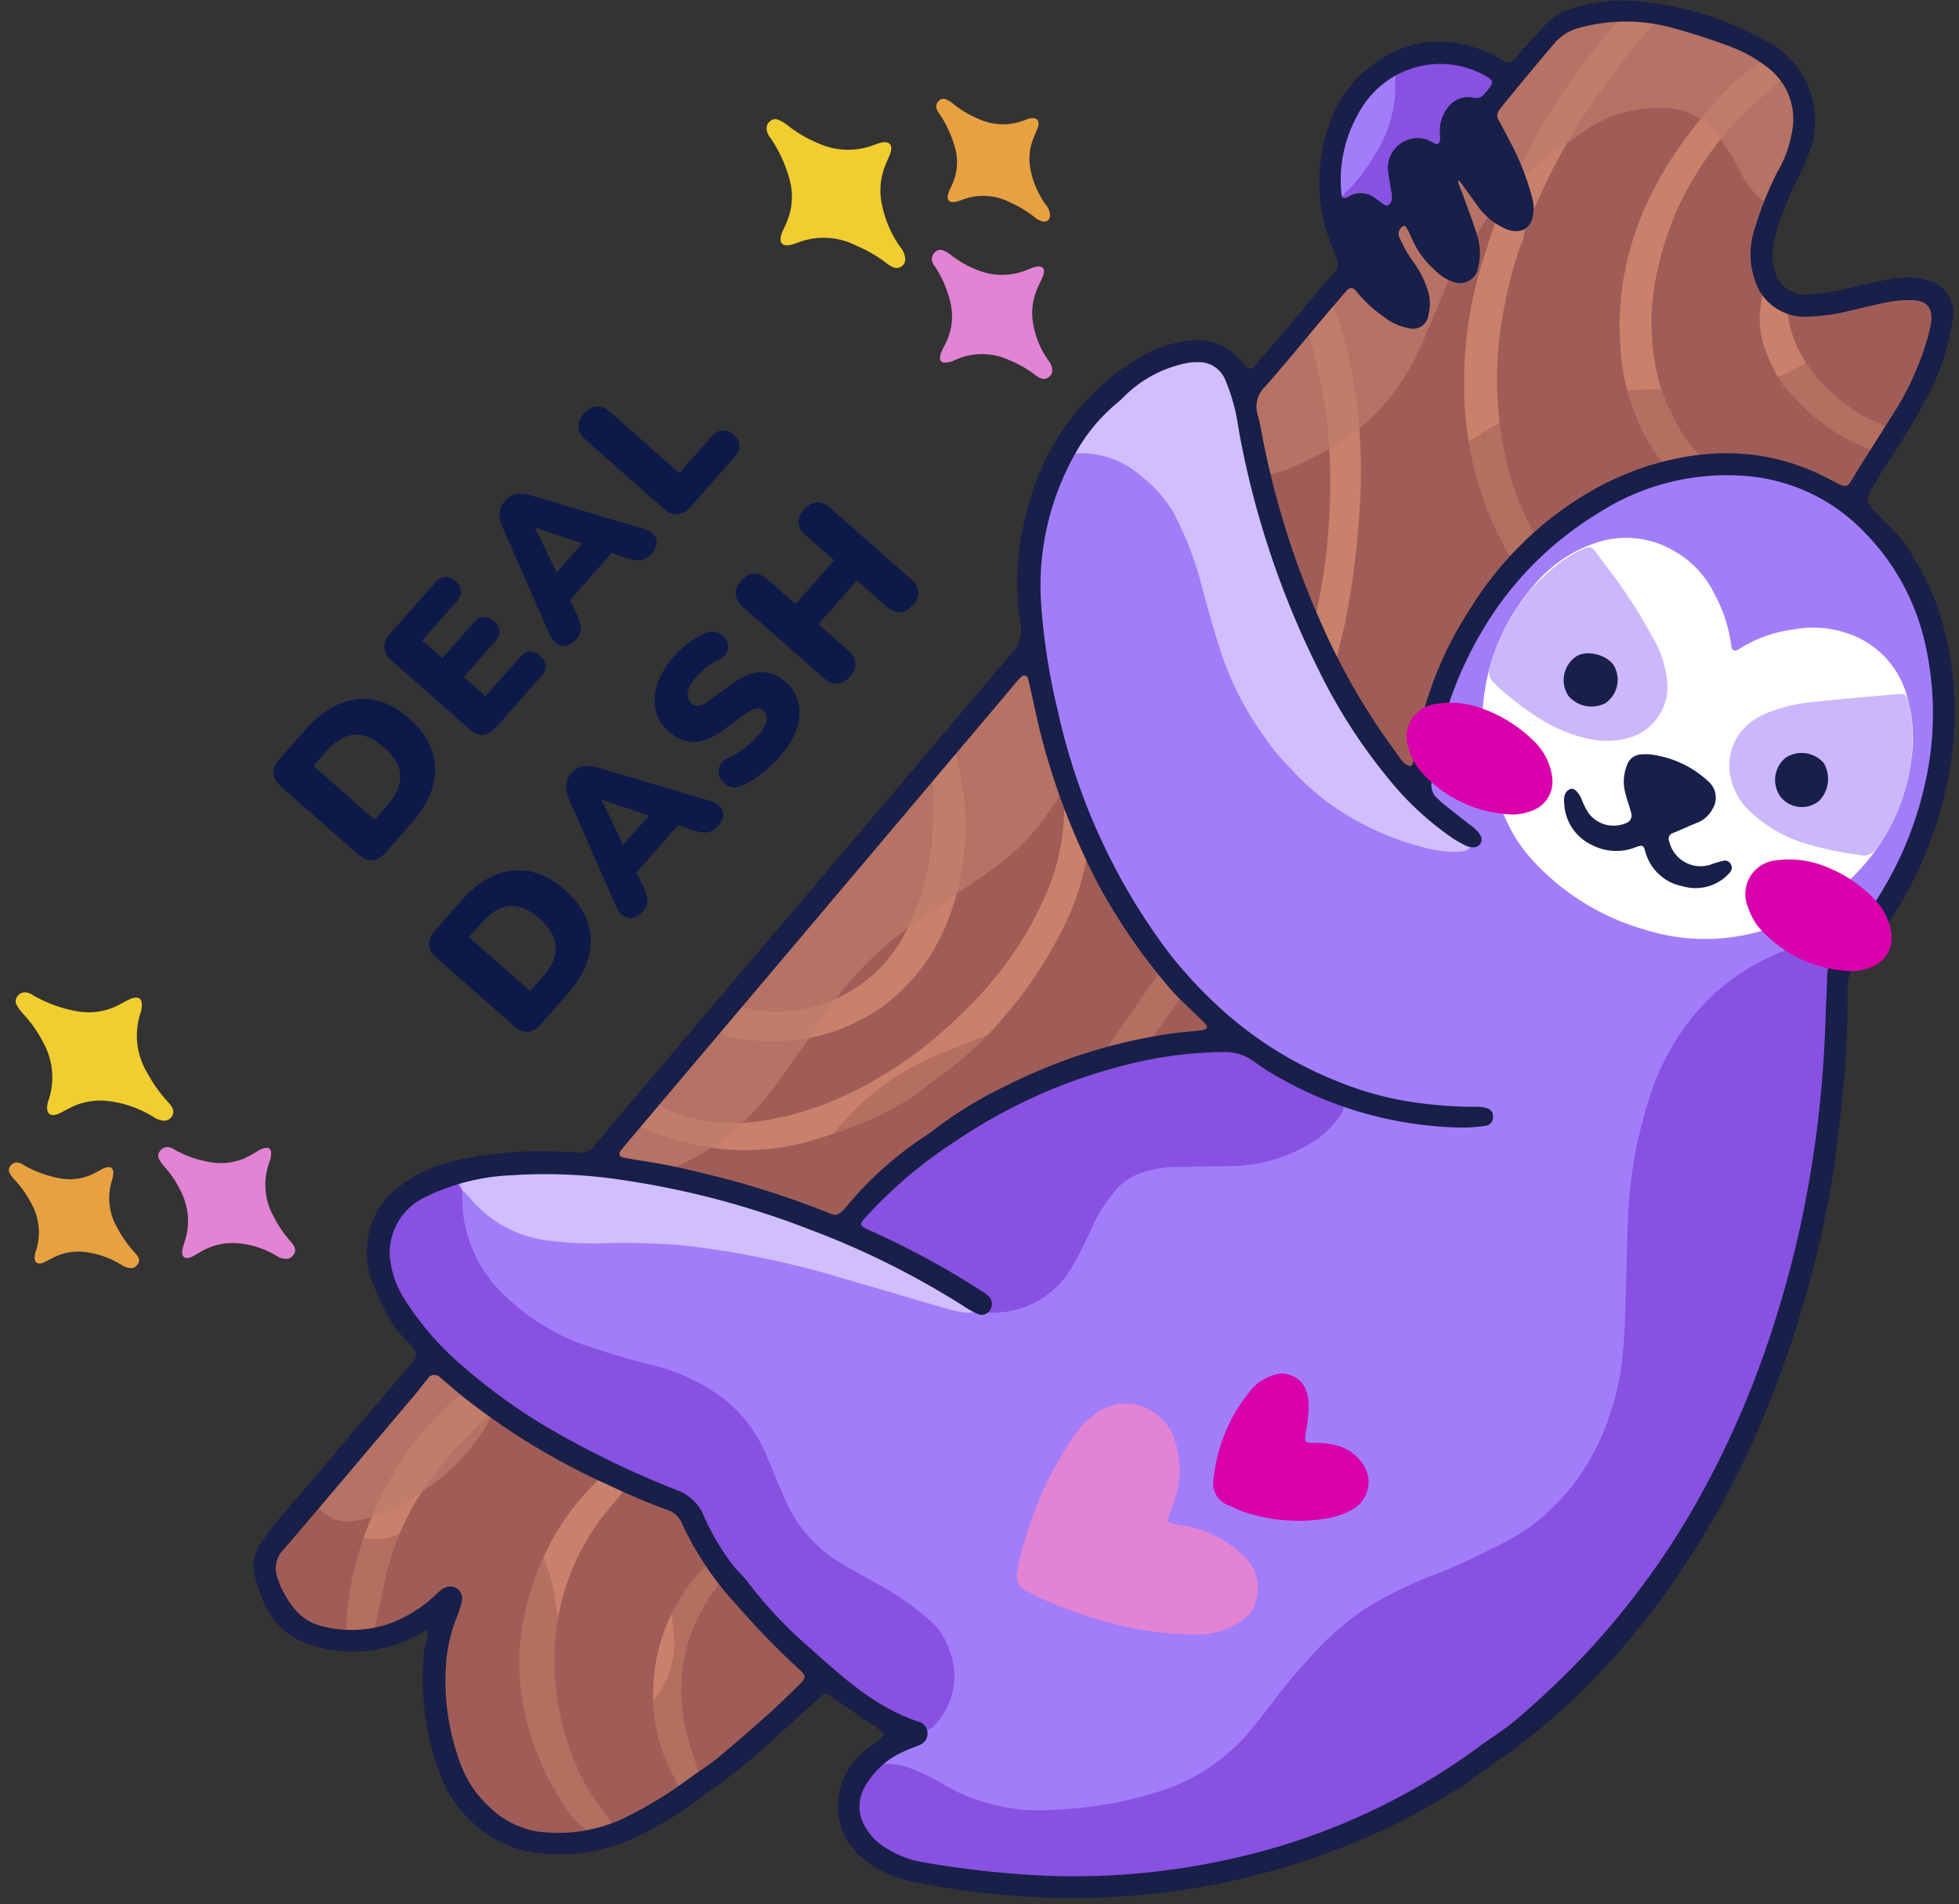 <svg xmlns="http://www.w3.org/2000/svg" width="215" height="209" fill="none"><rect width="100%" height="100%" fill="#333333" stroke="none"/><path fill="#A05D57" d="M151.57 81.26a68.5 68.5 0 0 1-8.14-14.82 102 102 0 0 1-5.37-17.36c-.31-1.35-.45-2.74-.76-4.1a2.8 2.8 0 0 1 .76-2.6c2.14-2.49 4.25-5 6.38-7.51 1.07-1.25 2.11-2.51 3.2-3.74.58-.66 1.06-.68 1.56 0a12.1 12.1 0 0 0 3.36 3.3c.468.32.971.585 1.5.79 1.4.48 2.07 0 2.17-1.41a5.15 5.15 0 0 0-.48-2.59 15.7 15.7 0 0 0-1.65-3 14 14 0 0 1-1.22-1.92 1.39 1.39 0 0 1 .16-1.6c.68-1 1.41-.91 2 .15.18.33.31.69.47 1a10.84 10.84 0 0 0 3.22 3.92 1.8 1.8 0 0 0 1.93.44 1.89 1.89 0 0 0 1.05-1.87 11.5 11.5 0 0 0-.84-4.25c-.55-1.48-1.16-2.94-1.73-4.41a7 7 0 0 1-.4-1.25.57.57 0 0 1 .06-.461.6.6 0 0 1 .38-.269.56.56 0 0 1 .61.34 26.5 26.5 0 0 0 2.53 3.78 7.86 7.86 0 0 0 3 2.52c.341.164.705.275 1.08.33a.84.84 0 0 0 .93-.5 3 3 0 0 0 .21-1.85 18 18 0 0 0-1.8-5.17c-.48-1-1.05-2-1.58-3-.09-.16-.15-.34-.24-.51a1.87 1.87 0 0 1 .3-2.4c1.75-2 3.41-4.06 5.09-6.12A11.6 11.6 0 0 1 171 3.64a7.56 7.56 0 0 1 3.43-1.53 20.6 20.6 0 0 1 9.56.4A57 57 0 0 1 190 4.45a18 18 0 0 1 5 3 6.88 6.88 0 0 1 2.33 4.22 9.14 9.14 0 0 1-.8 5.72c-.71 1.48-1.46 2.94-2.1 4.45a37 37 0 0 0-1.43 3.91 8.08 8.08 0 0 0 .49 5.56 4.51 4.51 0 0 0 4 2.73 11.5 11.5 0 0 0 3.77-.27c1.71-.44 3.44-.82 5.16-1.23a12.5 12.5 0 0 1 3.39-.34 2.89 2.89 0 0 1 2.17 1 2.73 2.73 0 0 1 .51 2.5 28.8 28.8 0 0 1-2.3 6.61 45 45 0 0 1-3.38 5.7 46 46 0 0 0-2.81 4.68q-.298.593-.67 1.14a.78.78 0 0 1-1 .28c-.34-.15-.66-.37-1-.55-6.84-3.85-13.95-4-21.24-1.51a32 32 0 0 0-10.71 6.31 39.3 39.3 0 0 0-8.74 10.87 47 47 0 0 0-3.8 9.08 40 40 0 0 0-1 4.82c-.11.62-.2 1.25-.33 1.87a.51.51 0 0 1-.376.388.51.51 0 0 1-.514-.168 10.6 10.6 0 0 1-1.11-1.22c-.76-1.06-1.51-2.09-1.94-2.74M133.44 112.61a.603.603 0 0 1-.051.866.6.6 0 0 1-.289.134c-.81.12-1.63.2-2.45.24a40 40 0 0 0-7.83 1.37 59.7 59.7 0 0 0-10.67 3.87c-2 1-3.92 2-5.84 3.12a59 59 0 0 0-5 3.34 52.6 52.6 0 0 0-7.67 7c-.17.19-.32.39-.48.59a1.87 1.87 0 0 1-2.35.6q-2.91-1.14-5.88-2.13a89.4 89.4 0 0 0-15.62-3.8c-.5-.08-1-.15-1.5-.26-.86-.2-1-.59-.45-1.35.22-.31.48-.58.73-.87L94 94.69q8.31-9.85 16.59-19.72a20 20 0 0 1 1.67-1.8.617.617 0 0 1 .85.049.6.6 0 0 1 .15.271c.24.92.46 1.84.64 2.77a74.5 74.5 0 0 0 7.16 20.3 54.7 54.7 0 0 0 4.62 7.58 64 64 0 0 0 6.29 7zM76 195.58c-1.11.81-2.55 1.94-4.09 2.93a19.64 19.64 0 0 1-12.81 3.16 5 5 0 0 1-1.29-.27 12 12 0 0 1-7.25-6.28 23.9 23.9 0 0 1-1.66-15.9c.2-.85.57-1.67.85-2.51q.187-.536.31-1.09a.7.7 0 0 0-.29-.66.59.59 0 0 0-.71 0 8 8 0 0 0-1.05.8 13.16 13.16 0 0 1-12.59 3.38A6.4 6.4 0 0 1 31 176a15.5 15.5 0 0 1-1.38-3.31 2.75 2.75 0 0 1 .7-2.79c2.27-2.62 4.5-5.28 6.74-7.94 3.1-3.66 6.19-7.34 9.28-11 1.19-1.42 1.26-1.42 2.65-.17a61.4 61.4 0 0 0 10.62 7.58A90.4 90.4 0 0 0 73.46 165a3.09 3.09 0 0 1 2.19 2.12 10.1 10.1 0 0 0 1.72 3.14c1.2 1.63 2.34 3.3 3.59 4.89a61.7 61.7 0 0 0 6.65 7c.47.43.93.86 1.37 1.32a.8.8 0 0 1 .25 1.024.8.8 0 0 1-.25.286c-.82.79-1.63 1.59-2.49 2.32-3.34 2.82-6.41 5.9-10.49 8.48"/><path fill="#C9816B" d="M177.72 2.09q.407-.18.84-.29a6 6 0 0 1 1.32 0c.54.06 1.26-.11 1.47.56s-.42.87-.73 1.24c-1.87 2.22-3.6 4.55-5.29 6.9a65.6 65.6 0 0 0-6.55 11.5q-.066.18-.15.35c-.13.28-.24.65-.59.66s-.42-.41-.48-.69a10.8 10.8 0 0 0-.66-2.37 2.38 2.38 0 0 1 .19-2.16 70.4 70.4 0 0 1 10-14.9zM101.77 119.16c-3.19 2.64-7.48 4.45-12 5.82a26.06 26.06 0 0 1-13.09.75 32.6 32.6 0 0 1-5.95-1.87c-.73-.29-.81-.68-.34-1.31a9 9 0 0 1 .75-.86c.57-.58.76-.66 1.49-.27 4.52 2.44 9.25 2.17 14 1a37 37 0 0 0 9.58-4 44 44 0 0 0 5-3.34c5.49-4.37 10.14-9.46 13.12-15.91a24.2 24.2 0 0 0 2.46-9.85q.016-.28.09-.55s.08-.13.12-.13.28 0 .32.07q.266.394.45.83.343 1.084.85 2.1a4.58 4.58 0 0 1 .4 3.65 26.8 26.8 0 0 1-1.93 5.73 47.6 47.6 0 0 1-10 13.88 54 54 0 0 1-5.32 4.26M181.25 49.08a23.8 23.8 0 0 1-3.34-10c-.8-8.29 1.48-15.72 6.11-22.53a49.7 49.7 0 0 1 5.92-7.11c.9-.885 1.889-1.676 2.95-2.36.79-.52 1.13-.47 1.86.15q.296.24.54.53a.777.777 0 0 1 0 1.17 5 5 0 0 1-.8.79 35.6 35.6 0 0 0-9.23 10.91 32.5 32.5 0 0 0-3.26 8.65 25.8 25.8 0 0 0-.34 10.72 19.5 19.5 0 0 0 2.12 6 13.7 13.7 0 0 0 2.53 3.73.52.52 0 0 1 .097.445.5.5 0 0 1-.297.345c-.977.283-1.984.45-3 .5a.92.92 0 0 1-.8-.44c-.31-.39-.56-.81-1.06-1.5"/><path fill="#C9816B" d="M96.85 110.49a20.84 20.84 0 0 1-16.4 3.35 8 8 0 0 1-.91-.25c-.76-.28-.88-.63-.44-1.26.22-.31.48-.6.7-.9a1.91 1.91 0 0 1 2.1-.77 15.86 15.86 0 0 0 17.74-8.85 26.9 26.9 0 0 0 2.68-10.19c.118-1.887.142-3.78.07-5.67 0-.56-.14-1.18.29-1.64s.9-1.7 1.72-1.6.78 1.29.93 2a28.8 28.8 0 0 1-1.33 16.42 21.36 21.36 0 0 1-7.15 9.36M62.15 198.53c-6-9.18-6.9-18.74-2-28.68a27 27 0 0 1 5-6.89c.94-1 1.23-1 2.47-.39q.333.167.64.38a.48.48 0 0 1 .215.305.47.47 0 0 1-.075.365q-.45.708-1 1.34a25.24 25.24 0 0 0-5.79 10.93 27 27 0 0 0-.55 9.77A28.8 28.8 0 0 0 64.32 196q.833 1.375 1.81 2.65c.33.47.65.93 1 1.41a.45.45 0 0 1 .001.535.45.45 0 0 1-.141.125c-.6.368-1.299.539-2 .49-.5 0-.71-.47-1.05-.73a9.3 9.3 0 0 1-1.79-1.95M167.06 60.53q-.16.19-.34.36a.78.78 0 0 1-1.044.053.8.8 0 0 1-.226-.303c-.51-.94-1-1.89-1.46-2.86a37.6 37.6 0 0 1-3.3-15.26 44.4 44.4 0 0 1 1.74-12.89c.43-1.45.9-2.89 1.38-4.33.4-1.21.46-1.22 1.58-.85a1 1 0 0 0 .17.07l1.8.42a5.5 5.5 0 0 1-.54 2.17 51.3 51.3 0 0 0-2.08 8.64 39.5 39.5 0 0 0 1.07 16.68 27.5 27.5 0 0 0 2.13 5.26c.7 1.29.66 1.39-.41 2.41-.18.18-.37.34-.47.43M145.55 33.62c.4-.32.79-.23.94.24.46 1.44.95 2.88 1.32 4.35a59.2 59.2 0 0 1 1.39 17.86 92 92 0 0 1-1.41 11.45c-.29 1.55-.7 3.08-1.07 4.61a.41.41 0 0 1-.26.24.35.35 0 0 1-.32-.12 18.5 18.5 0 0 1-1.81-3.94c-.045-.372.003-.75.14-1.1A66.4 66.4 0 0 0 146 52.54a54.8 54.8 0 0 0-1.92-14.22c-.74-2.82-.64-2.18 1.11-4.36.13-.14.28-.26.36-.34M49.77 153.67c1.07-.76 1.58-.77 2.55-.13 1.7 1.12 1.73 1.39.28 2.77a44.3 44.3 0 0 0-6.53 7.8 29.4 29.4 0 0 0-4 10.14c-.29 1.42-.61 2.83-.9 4.25a1 1 0 0 1-1 .92c-2.29.21-2.24.08-2.12-1.89a34.1 34.1 0 0 1 2.72-10.95 39 39 0 0 1 5.33-9.11 50 50 0 0 1 3.67-3.8M74 195.08a18.4 18.4 0 0 1-2.27-10.38 19.74 19.74 0 0 1 4.93-12c.13-.14.25-.29.38-.42.58-.59.93-.7 1.28-.42a1.49 1.49 0 0 1 .64 1.81q-.275.525-.63 1a18.2 18.2 0 0 0-3.32 13.8q.3 1.683.79 3.32c.18.67.44 1.31.64 2 .36 1.23.25 1.51-.82 2.2-.66.43-1 .36-1.39-.29-.05-.26-.11-.44-.23-.62M195.68 42.3c-1.5-2.48-2.68-4.91-2.54-7.74q.06-1.039.27-2.06a.37.37 0 0 1 .206-.288.36.36 0 0 1 .354.028c.62.44 1.19.93 1.79 1.39a1.3 1.3 0 0 1 .47 1 12.4 12.4 0 0 0 2.25 5.55 17 17 0 0 0 4.22 4.28c.932.754 1.974 1.36 3.09 1.8q.614.24 1.16.61a.503.503 0 0 1 .16.67q-.061.183-.17.34c-1 1.48-1 1.91-3 .91a21 21 0 0 1-7.46-5.68 6.7 6.7 0 0 0-.8-.81M128.8 107.87c.92 1.22 1 1.41.2 2.49s-1.55 2.13-2.32 3.21a3.12 3.12 0 0 1-2 1.28c-.93.18-1.84.4-2.77.59a.4.4 0 0 1-.178-.005.4.4 0 0 1-.162-.075.4.4 0 0 1 0-.34q.15-.349.37-.66c1.53-2.22 3.08-4.44 4.62-6.66q.26-.394.57-.75a.55.55 0 0 1 .415-.189.55.55 0 0 1 .415.189q.443.44.84.92"/><g fill="#A05D57" opacity=".5" style="mix-blend-mode:multiply"><path d="M76.33 195.32c-1.49 1.07-2.93 2.21-4.47 3.2a19.75 19.75 0 0 1-12.81 3.15 6.9 6.9 0 0 1-2.36-.67 12.4 12.4 0 0 1-6.41-6.41 24.2 24.2 0 0 1-1.45-15.2c.22-1 .64-1.91.94-2.87q.174-.537.23-1.1c0-.34-.51-.68-.82-.56-.464.204-.88.504-1.22.88a13.19 13.19 0 0 1-12.6 3.37A6.39 6.39 0 0 1 31 176a13.8 13.8 0 0 1-1.41-3.5 2.39 2.39 0 0 1 .51-2.3c1.32-1.53 2.61-3.09 3.94-4.61.65-.75 1-.72 1.66.07.16.19.3.41.46.61a6.167 6.167 0 0 0 7.06 2.32 49 49 0 0 1 7.16-1.78 12.8 12.8 0 0 1 4.7.21 6.06 6.06 0 0 1 4.29 3.39 15.6 15.6 0 0 1 1.4 4.3c.37 2.24.67 4.5 1.22 6.71a14.7 14.7 0 0 0 1.59 3.83 5.78 5.78 0 0 0 3.112 2.337 5.8 5.8 0 0 0 3.888-.167 4.76 4.76 0 0 0 2-2 9.65 9.65 0 0 0 1.42-5.21 26.7 26.7 0 0 0-.92-6 28.8 28.8 0 0 1-1.06-6 7.4 7.4 0 0 1 .36-2.8c.11-.31.36-.59.7-.51.93.22 1.91.42 2.28 1.47 1.15 3.3 3.48 5.85 5.5 8.58a53.6 53.6 0 0 0 6.77 7.13c.46.43.93.85 1.36 1.31a.8.8 0 0 1 .25 1.024.8.8 0 0 1-.25.286c-.81.79-1.64 1.57-2.48 2.33-1.63 1.48-3.24 3-4.93 4.41s-3.42 2.61-5.13 3.91zM151.05 80.54a42 42 0 0 1-3.47-5.44A4.15 4.15 0 0 1 147 72a46 46 0 0 1 2.9-9.58 36.6 36.6 0 0 1 6.25-9.42 30.5 30.5 0 0 1 20-10c3.4-.27 6.812-.34 10.22-.21a23.8 23.8 0 0 0 8.2-1.22 15.2 15.2 0 0 0 3.55-1.75 8 8 0 0 0 3.55-5 1.66 1.66 0 0 1 1.46-1.46c1.17-.23 2.33-.56 3.5-.84a12.3 12.3 0 0 1 3.19-.32 2.72 2.72 0 0 1 2.74 3.46 29.7 29.7 0 0 1-2.29 6.6 43.6 43.6 0 0 1-3.37 5.7 40 40 0 0 0-2.9 4.85c-.93 1.84-1.29 1.53-2.57.79a23.4 23.4 0 0 0-8-2.89A26.6 26.6 0 0 0 180.37 52a32.4 32.4 0 0 0-11.05 6.47 41.9 41.9 0 0 0-12.22 19 41.4 41.4 0 0 0-1.29 5.92c-.09.56-.18 1.12-.31 1.67a.46.46 0 0 1-.317.324.47.47 0 0 1-.443-.094 9.6 9.6 0 0 1-1.15-1.24c-.8-1.05-1.59-2.15-2.54-3.51M96.84 119.22a29.1 29.1 0 0 1 6.56-3.65c2-.79 4-1.61 6-2.35a34.8 34.8 0 0 0 9.28-5.44 14.2 14.2 0 0 0 3.49-4.44c1.36-2.43 1.23-2.43 2.9-.09a63 63 0 0 0 7.21 8.25c.51.5 1.55.87 1.29 1.7s-1.29.55-2 .6a55.5 55.5 0 0 0-19.26 5.27c-2.06 1-4 2.07-6 3.2a59 59 0 0 0-5 3.34 51.5 51.5 0 0 0-7.67 7c-.21.23-.39.49-.61.72a1.65 1.65 0 0 1-2 .49c-1-.41-2-.75-3-1.15a.9.9 0 0 1-.58-.472.92.92 0 0 1-.03-.748 11.4 11.4 0 0 1 1.14-2.8 28.7 28.7 0 0 1 4.64-6.19 26 26 0 0 1 3.64-3.24"/></g><path fill="#A27DFA" d="M124.28 41.91a13.8 13.8 0 0 1 5-2.58 7.8 7.8 0 0 1 2.44-.25 3.6 3.6 0 0 1 2.79 1.4 6.25 6.25 0 0 1 1.36 2.85c.6 3.41 1.28 6.82 2.11 10.19A88.7 88.7 0 0 0 142.47 67a65 65 0 0 0 7 13.19q.357.557.65 1.15c.203.461.469.892.79 1.28 1.75 1.66 2.92 3.81 4.74 5.4a27.6 27.6 0 0 0 4.76 3.74c.45.25.92.71 1.52.28-.09-.6-.66-.72-1.05-1-1.26-1-2.47-2-3.67-3a2.05 2.05 0 0 1-.79-2 41.8 41.8 0 0 1 4.35-14.84 38.7 38.7 0 0 1 8.7-11.37A40 40 0 0 1 173 57a28.64 28.64 0 0 1 14.74-5.46 21.47 21.47 0 0 1 17.5 6.58 26.63 26.63 0 0 1 7.39 17 38.2 38.2 0 0 1-4.6 21.38 34.8 34.8 0 0 1-5.7 8 4.08 4.08 0 0 0-1.17 2.88c-.11 3.22-.22 6.43-.45 9.65-.353 4.79-.967 9.557-1.84 14.28a113 113 0 0 1-3.87 15.26 102 102 0 0 1-5.94 14.35 93.4 93.4 0 0 1-8.62 14 81.6 81.6 0 0 1-8.22 9.4 55 55 0 0 1-6.74 5.81c-.92.65-1.62 1.58-2.58 2.21-6.69 4.35-13.62 8.17-21.31 10.54a80.5 80.5 0 0 1-20.67 3.58 83 83 0 0 1-12.31-.43c-2.51-.27-5-.66-7.5-1.08a10.3 10.3 0 0 1-5.7-2.77 5.33 5.33 0 0 1-1-6.75 7.9 7.9 0 0 1 3.67-3.42q1.027-.444 2-1c.28-.139.533-.325.75-.55a.44.44 0 0 0 .114-.519.5.5 0 0 0-.114-.151 2.9 2.9 0 0 0-.84-.42 16.2 16.2 0 0 1-4.52-2.35 66.5 66.5 0 0 1-12.26-11 67 67 0 0 1-4-5 21.2 21.2 0 0 1-2.76-4.73 3.8 3.8 0 0 0-2.26-2.15c-1.63-.69-3.27-1.36-4.89-2.07a81.6 81.6 0 0 1-16.3-9.43 47.7 47.7 0 0 1-7-6.59 17.3 17.3 0 0 1-3.51-6.24 7.08 7.08 0 0 1 2.51-8.09 18.35 18.35 0 0 1 7.69-3 25 25 0 0 1 4.14-.46 57.6 57.6 0 0 1 9.64.33 105.5 105.5 0 0 1 16.84 3.68 111 111 0 0 1 12.36 4.81 98 98 0 0 1 10.64 5.81c.38.333.843.558 1.34.65a.44.44 0 0 0 .3-.19.48.48 0 0 0 .05-.35c-.12-.39-.48-.58-.79-.77-1.94-1.19-3.85-2.43-5.85-3.52s-4.18-2.08-6.28-3.11a8 8 0 0 1-.86-.4.9.9 0 0 1-.443-.594.9.9 0 0 1 .153-.726q.245-.404.57-.75a37 37 0 0 1 4.69-4.4c.93-.66 1.62-1.58 2.57-2.24a74 74 0 0 1 13.37-7.49 54.7 54.7 0 0 1 13.87-3.83 40 40 0 0 1 5.67-.37 4.83 4.83 0 0 1 2.83.87 41.3 41.3 0 0 0 10.28 5.23 37.9 37.9 0 0 0 14.15 2.18 1.78 1.78 0 0 0 1.09-.2.423.423 0 0 0 .15-.33.351.351 0 0 0-.18-.28 7 7 0 0 0-1.12-.15 43 43 0 0 1-6.61-.46 40.7 40.7 0 0 1-15.66-5.93 48.5 48.5 0 0 1-8.81-7.43 63 63 0 0 1-7.55-10.19A56 56 0 0 1 118.05 87a78 78 0 0 1-3.74-14.48c-.58-4.06-1.06-8.14-1.26-12.25a11.24 11.24 0 0 1 1.07-5.32 34 34 0 0 1 7.65-11c.79-.75 1.67-1.37 2.51-2.04M159.68 12a3 3 0 0 0-1 2.15c0 .44.05.88.06 1.32 0 1.15-.45 1.52-1.49 1a2.86 2.86 0 0 0-2.87.22 2.461 2.461 0 0 0-1.32 2.7c.1.62.28 1.23.39 1.85a2.004 2.004 0 0 1-1.1 2.19.63.63 0 0 1-.7-.11c-.33-.3-.61-.65-1-.91a1.91 1.91 0 0 0-2.111-.352c-.23.106-.437.256-.609.442a2.3 2.3 0 0 1-.45.32.475.475 0 0 1-.534-.051.5.5 0 0 1-.116-.149 2.6 2.6 0 0 1-.26-.9c-.42-4.76.65-9 4.18-12.46a10.5 10.5 0 0 1 3.29-2.16c3.4-1.47 6.67-.82 9.8.91q.241.155.44.36a.705.705 0 0 1 .246.753.7.7 0 0 1-.126.247c-.49.65-1 1.27-1.57 1.89a.93.93 0 0 1-1 .22 2.35 2.35 0 0 0-2.15.52"/><path fill="#fff" d="M200.38 98.65a22.13 22.13 0 0 1-13.06 4.41 21.8 21.8 0 0 1-6.73-1 26.6 26.6 0 0 1-12.29-7.53 16.1 16.1 0 0 1-2.93-4.39 28 28 0 0 1-2-5.3 22.828 22.828 0 0 1 4.83-20.42 15 15 0 0 1 7.07-4.88 10.32 10.32 0 0 1 8.57 1 10.7 10.7 0 0 1 4.32 4.66 15.9 15.9 0 0 1 1.84 5.61c.05.61.36.76.89.41a14.6 14.6 0 0 1 6-2.14 11.56 11.56 0 0 1 6 .48 10 10 0 0 1 6.27 6.4c.755 2.356.967 4.852.62 7.3a22 22 0 0 1-2.2 7.22 22.4 22.4 0 0 1-5.94 7.28c-.43.32-.85.59-1.26.89"/><path fill="#CBB7FC" d="M177.43 63.67a55 55 0 0 1 3.82 6.07 11.5 11.5 0 0 1 1.66 4.59 5.83 5.83 0 0 1-4.63 6.77 8.6 8.6 0 0 1-3.57.06 16.3 16.3 0 0 1-5.92-2.41A32.7 32.7 0 0 1 164 75a1.54 1.54 0 0 1-.48-1.69A20.6 20.6 0 0 1 169.73 63a14.8 14.8 0 0 1 3.68-2.58c1.08-.51 1.28-.49 2 .53s1.36 1.79 2.02 2.72M191.22 88.15c-2.66-3.66-1.47-8.08 2.47-9.79a17 17 0 0 1 4.94-1.27c3.2-.36 6.41-.62 9.62-.9.83-.07 1 .08 1.2.85.289 1.233.44 2.494.45 3.76a21.4 21.4 0 0 1-3.9 12.27 1.72 1.72 0 0 1-1.94.77 38.5 38.5 0 0 1-6.47-1.43 15.8 15.8 0 0 1-5.76-3.56 6 6 0 0 1-.61-.7"/><path fill="#E383D4" d="M120 155.35a5.51 5.51 0 0 1 7.6.5c.412.406.75.879 1 1.4a10 10 0 0 1 .35 7.21c-.2.73-.5 1.43-.74 2.15a.403.403 0 0 0 .29.58q.642.157 1.3.24a12 12 0 0 1 6.66 3.35 4.71 4.71 0 0 1 1.47 4.63 3.9 3.9 0 0 1-1.46 2.35 8.5 8.5 0 0 1-5.52 1.63 35.3 35.3 0 0 1-8.8-1.2 47.7 47.7 0 0 1-7.34-2.52 24 24 0 0 1-2.36-1.19 1.655 1.655 0 0 1-.83-1.77c.157-1.187.431-2.356.82-3.49a38.1 38.1 0 0 1 5.66-11.91 7.6 7.6 0 0 1 1.9-1.96"/><path fill="#D901AA" d="M138.08 151.78c1.22-.78 2.5-1.42 3.91-.69s1.67 2.14 1.64 3.57a24 24 0 0 1-.36 2.81c-.1.73 0 .91.78.9a9 9 0 0 1 2.44.23 4.92 4.92 0 0 1 3.07 2.07 3.44 3.44 0 0 1 .524 2.884 3.45 3.45 0 0 1-1.884 2.246 8.8 8.8 0 0 1-2.68.88c-3.196.52-6.473.203-9.51-.92-.36-.13-.68-.34-1-.47a2.6 2.6 0 0 1-1.8-3.12 18 18 0 0 1 4.22-9.76 7 7 0 0 1 .65-.63"/><g fill="#6E26C7" opacity=".5" style="mix-blend-mode:multiply"><path d="M163.12 192.18a82.2 82.2 0 0 1-20.89 10.54A80.2 80.2 0 0 1 121 206.5a84 84 0 0 1-12.3-.42c-2.58-.27-5.14-.66-7.68-1.11a10.6 10.6 0 0 1-5.55-2.67 5.57 5.57 0 0 1-.08-8.12 1.74 1.74 0 0 1 1.18-.54 7.4 7.4 0 0 1 3 .32 20 20 0 0 1 3.77 1.78 20.9 20.9 0 0 0 12.54 2.88 43 43 0 0 0 11.53-2.06 21.1 21.1 0 0 0 9.65-6.43c2.17-2.55 4-5.35 6.34-7.78a32.4 32.4 0 0 1 6.3-5.7 45 45 0 0 1 7.1-3.57 66 66 0 0 0 6.75-3 30 30 0 0 0 4.59-2.65 24.7 24.7 0 0 0 7.62-9.74 31 31 0 0 0 2.13-7.25q.42-3.291.48-6.61c.13-3.35.16-6.7.3-10a48.6 48.6 0 0 1 3-15.18 26.2 26.2 0 0 1 6.4-9.51c2-1.835 4.296-3.319 6.79-4.39 2.22-1.06 4.54-.91 6.88-.71.33 0 .58.48.36.7a4.33 4.33 0 0 0-.91 3.19c-.12 4.8-.35 9.6-.92 14.36a121 121 0 0 1-2.34 13.63c-.85 3.57-1.74 7.12-2.9 10.6a102.6 102.6 0 0 1-5.92 14.36 94 94 0 0 1-8.61 14 81.5 81.5 0 0 1-8.21 9.41 49.6 49.6 0 0 1-6.73 5.8c-.89.62-1.45 1.61-2.44 2.09"/><path d="M79.23 171.07a19.2 19.2 0 0 1-2.69-4.57 4.11 4.11 0 0 0-2.54-2.37c-2.57-1-5.1-2.18-7.63-3.34-2.07-1-4-2.11-6-3.23a56.8 56.8 0 0 1-11.7-8.63 33.7 33.7 0 0 1-3.78-4.23 18 18 0 0 1-2.39-4.7 7 7 0 0 1 2.5-8.26 15.4 15.4 0 0 1 4.73-2.32c.65-.18 1 .06 1 .69v1.32A14.59 14.59 0 0 0 55 141.81a24.8 24.8 0 0 0 8.29 5.52 87 87 0 0 0 8.34 2.51 21.6 21.6 0 0 1 7.51 3.47 15.46 15.46 0 0 1 5 6.48c.63 1.52 1.24 3 1.92 4.53a14.9 14.9 0 0 0 6 7.11c1.42.83 2.84 1.65 4.28 2.44a31 31 0 0 1 5.74 4 7.54 7.54 0 0 1 2.19 3.47 7.67 7.67 0 0 1-1.77 8.08 1.43 1.43 0 0 1-1.68.35c-3.64-1.17-6.6-3.44-9.49-5.79a66 66 0 0 1-8.27-8c-1.13-1.44-2.3-2.83-3.83-4.91M102.71 125.82a80 80 0 0 1 12.42-6.82 55.1 55.1 0 0 1 13.87-3.83 40 40 0 0 1 5.67-.37 4.8 4.8 0 0 1 2.84.87 38.3 38.3 0 0 0 9 4.75c1.19.41 1.07 1.18.64 1.91a9.3 9.3 0 0 1-2.77 2.81 17.2 17.2 0 0 1-9.48 2.86c-2 0-4 .08-6.06.08a12.1 12.1 0 0 0-3.53.64 6.27 6.27 0 0 0-2.81 1.85 17.7 17.7 0 0 0-2.88 4.65 40 40 0 0 1-2 3.89 9.92 9.92 0 0 1-7.48 4.9q-.754.08-1.51.07c-.38 0-.61-.22-.56-.59.09-.72-.41-1-.89-1.31a71 71 0 0 0-8.87-5.07c-1.27-.58-2.53-1.16-3.77-1.78-.91-.44-1.07-1.05-.4-1.8a32 32 0 0 1 3.47-3.53 53 53 0 0 1 5.1-4.18M164.35 8.37a.723.723 0 0 1 .14 1c-.41.56-.88 1.07-1.3 1.62a1.39 1.39 0 0 1-1.48.54 2.518 2.518 0 0 0-3 2.58c-.05.56.07 1.13.06 1.7 0 .75-.64 1.19-1.28.82a2.9 2.9 0 0 0-3.36.26 2.27 2.27 0 0 0-1.08 2.26q.112.941.38 1.85a2 2 0 0 1-.84 2.32.7.7 0 0 1-.771.156.7.7 0 0 1-.229-.156c-.23-.21-.43-.47-.67-.67-1.1-.93-1.76-.92-3 0a2 2 0 0 1-.48.27.6.6 0 0 1-.36-.07.39.39 0 0 1-.19-.48 3.6 3.6 0 0 1 1.1-1.51 22 22 0 0 0 2.94-3.94 13.83 13.83 0 0 0 2.2-7.9c-.06-1.41.11-1.57 1.44-2 3.27-1.17 6.34-.52 9.29 1.08q.258.111.49.27"/></g><g fill="#fff" opacity=".5"><path d="M138.91 81.07a33.9 33.9 0 0 1-5.25-10.58c-.82-2.52-1.46-5.1-2.18-7.65a36.7 36.7 0 0 0-2.73-6.65 14.5 14.5 0 0 0-3.51-3.94 9.94 9.94 0 0 0-6.59-2.5h-.76c-.49 0-.65-.35-.38-.78a25 25 0 0 1 2.8-3.58 29.2 29.2 0 0 1 5.57-4.53 11.3 11.3 0 0 1 5.33-1.78c2.41-.2 4.21 2 4.6 3.73.66 3 1.08 6 1.77 8.9a96.5 96.5 0 0 0 5.13 15.85A62 62 0 0 0 149.38 80q.411.635.75 1.31c.173.407.402.787.68 1.13 1.66 1.56 2.79 3.57 4.47 5.14a28 28 0 0 0 5.47 4.42c.32.17.74.35.63.82s-.59.62-1 .65a12.3 12.3 0 0 1-4.13-.46 30.8 30.8 0 0 1-11-5.3 28 28 0 0 1-3.59-3.35 20.7 20.7 0 0 1-2.75-3.29M50.67 130.56c-.08-.12-.11-.18-.14-.23-.36-.54-.23-1 .36-1.19a13.8 13.8 0 0 1 3.53-.7 56.3 56.3 0 0 1 13.78.4 104.6 104.6 0 0 1 15.13 3.43 104 104 0 0 1 11.32 4.33 92 92 0 0 1 11.66 6.29q.4.246.72.59a.28.28 0 0 1 .068.264.3.3 0 0 1-.069.122.3.3 0 0 1-.119.074c-.224.108-.471.16-.72.15a13 13 0 0 1-1.87-.33c-4.24-1.23-8.48-2.49-12.72-3.71a97 97 0 0 0-16.7-3.36 76 76 0 0 0-8.14-.25 39 39 0 0 1-7-.33 13.23 13.23 0 0 1-8-4.4c-.31-.43-.76-.81-1.09-1.15"/></g><g fill="#BD7A6B" opacity=".7"><path d="M109.36 95.09q-4.2 2.91-8.39 5.84a38.2 38.2 0 0 0-10.85 11c-1.36 2.2-2.92 4.27-4.41 6.39a29.9 29.9 0 0 1-7.9 7.83 26 26 0 0 1-3.48 1.85 3.05 3.05 0 0 1-1.83.35c-1.62-.26-3.25-.51-4.87-.81-.66-.12-.82-.55-.45-1.1.25-.37.54-.7.82-1q13-15.35 25.93-30.7 8.31-9.85 16.59-19.72c.49-.58 1-1.17 1.51-1.71a.709.709 0 0 1 1.29.35q.291.988.48 2a61 61 0 0 0 2.43 9.34 3.14 3.14 0 0 1-.35 3 26 26 0 0 1-6.52 7.09M170.68 16.54l-3.08 2.51a.64.64 0 0 1-1.08-.23c-.88-1.75-1.74-3.5-2.62-5.24a1.81 1.81 0 0 1 .3-2.23c1.77-2.06 3.45-4.19 5.22-6.25a8.5 8.5 0 0 1 4.92-3 20.4 20.4 0 0 1 9.55.35 52 52 0 0 1 6.12 2 18 18 0 0 1 5 3 6.92 6.92 0 0 1 2.26 4.05 9 9 0 0 1-.7 5.72c-.66 1.43-1.35 2.85-2.05 4.26-.37.76-.82.84-1.47.2a10.5 10.5 0 0 1-2.1-2.9 23 23 0 0 0-3-4.58 7.16 7.16 0 0 0-5.39-2.34 14.08 14.08 0 0 0-8.43 2.35c-1.18.73-2.26 1.61-3.39 2.42zM147.63 48.19a40 40 0 0 1-6.11 3.24q-.79.326-1.62.53c-.75.19-1.09 0-1.31-.68a11 11 0 0 1-.3-1.29c-.33-1.68-.61-3.36-1-5a2.78 2.78 0 0 1 .77-2.6c2.13-2.49 4.25-5 6.38-7.5 1.06-1.25 2.11-2.52 3.2-3.75.57-.65 1-.66 1.55 0a12.7 12.7 0 0 0 3.36 3.3 5.9 5.9 0 0 0 1.68.84c1.25.33 1.81 0 2-1.29a4.75 4.75 0 0 0-.32-2.42 13 13 0 0 0-1.58-3 17 17 0 0 1-1.25-1.9 1.587 1.587 0 0 1 .36-2.34.81.81 0 0 1 1.04-.176.8.8 0 0 1 .27.266q.348.464.57 1a10.9 10.9 0 0 0 2.85 4c.95.87 1 1 .5 2.13-.85 2-1.74 4.07-2.57 6.12a25.6 25.6 0 0 1-4.32 6.87 22.8 22.8 0 0 1-4.15 3.65M46.53 163.58a16.9 16.9 0 0 1-5.22 2.77 9.9 9.9 0 0 1-2.77.6 3.86 3.86 0 0 1-3.14-1 1.14 1.14 0 0 1-.18-1.69c.37-.5.79-1 1.21-1.46 2.28-2.61 4.59-5.21 6.85-7.84 1-1.2 1.92-2.5 2.92-3.72 1.3-1.58 1.43-1.75 3.06-.19 1.18 1.13 2.54 2.07 3.82 3.1 1.09.86 1.14.94.39 2.17a21.8 21.8 0 0 1-5.92 6.56zM161.4 20.53c.55.76 1.07 1.55 1.66 2.28a1.003 1.003 0 0 1 0 1.35q-.045.085-.1.16c-.37.49-.61 1.33-1.2 1.33-.74 0-.65-.93-.88-1.48-.62-1.5-1.2-3-1.81-4.53a3 3 0 0 1-.35-1.25.64.64 0 0 1 .37-.6.467.467 0 0 1 .63.25 13 13 0 0 0 1.68 2.49"/></g><path fill="#181F49" d="M164 193.5c-1.32.95-2.52 1.89-3.79 2.71a73.3 73.3 0 0 1-12.1 6.24 80.7 80.7 0 0 1-29.11 5.86 88.6 88.6 0 0 1-18.5-1.71 13.7 13.7 0 0 1-3.93-1.37c-2.58-1.39-4.41-3.45-4.6-6.5a8 8 0 0 1 3-6.66c.69-.61 1.72-.83 2-1.85a10.8 10.8 0 0 0-2.3-1.59c-1.07-.79-2.15-1.55-3.24-2.31-.82-.58-.83-.58-1.57.09-2.63 2.36-5.2 4.78-7.89 7.07-1.68 1.44-3.51 2.7-5.3 4a38.6 38.6 0 0 1-7.48 4.44 19 19 0 0 1-11.87 1.16 13.15 13.15 0 0 1-5.4-3 13.5 13.5 0 0 1-3.78-5.8 29.7 29.7 0 0 1-1.61-12.88c.07-.85.6-1.63.35-2.52q-1.026.614-2.11 1.12a14.93 14.93 0 0 1-10.18.7 8.41 8.41 0 0 1-5.88-5.4 20 20 0 0 1-.65-2 4.41 4.41 0 0 1 .62-4c.46-.6.84-1.27 1.33-1.84q7.41-8.739 14.86-17.46a5 5 0 0 0 .36-.44c.58-.78.57-1-.06-1.83a5 5 0 0 0-.37-.43c-1.95-1.74-2.91-4.1-3.88-6.42a8.9 8.9 0 0 1-.65-3.9 8.75 8.75 0 0 1 3-6.31 15.76 15.76 0 0 1 7.12-3.37 43.3 43.3 0 0 1 11.12-.89q.948-.015 1.89.09a1.915 1.915 0 0 0 1.94-.87c4.09-4.89 8.23-9.75 12.35-14.62a22726 22726 0 0 0 33.21-39.17 3.83 3.83 0 0 0 1.1-3.41 28.6 28.6 0 0 1 .62-12 27.34 27.34 0 0 1 7.34-13.25 24 24 0 0 1 6.59-4.71c1.212-.545 2.5-.902 3.82-1.06a6.28 6.28 0 0 1 5.67 2c.27.27.5.58.76.85a.53.53 0 0 0 .646.148.54.54 0 0 0 .184-.148c.22-.22.41-.47.61-.71l7.73-9.11c.2-.24.39-.49.6-.73a1.083 1.083 0 0 0 .16-1.23c-.35-.88-.7-1.76-1-2.66a18.47 18.47 0 0 1-.14-11.2 13.647 13.647 0 0 1 7.22-8.84c3.65-1.8 7.34-1.48 11 .19.67.31 1.3 1.09 2 .79.58-.24 1-1 1.43-1.47.78-.83 1.61-1.61 2.31-2.51A5.5 5.5 0 0 1 172.38 1a18.1 18.1 0 0 1 7.48-.86A36 36 0 0 1 194 4.59a9.85 9.85 0 0 1 4.4 12.56q-.415 1.158-1 2.24a39.5 39.5 0 0 0-2.27 5.42 12.4 12.4 0 0 0-.58 2.77 5.4 5.4 0 0 0 .22 2.07 3.45 3.45 0 0 0 3.65 2.69 22.7 22.7 0 0 0 4.48-.72c1.54-.35 3.08-.72 4.63-1a8.7 8.7 0 0 1 3.77.09 3.66 3.66 0 0 1 3 4.34 24.8 24.8 0 0 1-2.57 8.09 89 89 0 0 1-5.08 8.44c-.5.8-1 1.63-1.41 2.46s-.39 1.13.3 1.84 1.49 1.54 2.25 2.3a15.8 15.8 0 0 1 2.43 3.36 28.6 28.6 0 0 1 3.05 7.11 36.7 36.7 0 0 1 1.09 13 42 42 0 0 1-3.13 12.24 39.5 39.5 0 0 1-7.35 11.64 3.879 3.879 0 0 0-1.11 2.88 111 111 0 0 1-1 15.68c-.24 1.88-.41 3.77-.75 5.63a119 119 0 0 1-9.14 29.6 97.3 97.3 0 0 1-9.43 16 82 82 0 0 1-9.84 11.24 65.3 65.3 0 0 1-8.61 6.94m-1.59-1.87c1.44-1 3-2 4.29-3.13a98 98 0 0 0 7.39-7.05 87.6 87.6 0 0 0 13-18.14 103.4 103.4 0 0 0 6.7-15.25 118 118 0 0 0 4-14.42 125.4 125.4 0 0 0 2.55-21.43c.06-1.7.14-3.4.2-5.11a4.23 4.23 0 0 1 1.2-2.9c.73-.78 1.41-1.61 2.08-2.45a39 39 0 0 0 7.38-15.44 34.6 34.6 0 0 0 .1-15.59 25.26 25.26 0 0 0-6.58-12.2 20.2 20.2 0 0 0-13.6-6.31 25.94 25.94 0 0 0-15.53 4 37.2 37.2 0 0 0-11.39 10.64 41.54 41.54 0 0 0-7.08 19 1.886 1.886 0 0 0 .57 1.72q.399.405.84.76c.94.75 1.88 1.49 2.83 2.22.423.28.786.64 1.07 1.06a.86.86 0 0 1 .173.431.86.86 0 0 1-.073.46.9.9 0 0 1-.94.49 1.8 1.8 0 0 1-.73-.18 14 14 0 0 1-1.48-.84 33.3 33.3 0 0 1-7.16-6.71 60.4 60.4 0 0 1-7.53-11.79 97.7 97.7 0 0 1-8.78-26.53 20.7 20.7 0 0 0-1.45-5.28 3.1 3.1 0 0 0-3-1.91 6 6 0 0 0-1.68.2 13.54 13.54 0 0 0-6.51 3.67c-.31.32-.65.6-1 .89a19.5 19.5 0 0 0-3.88 4.62 29.47 29.47 0 0 0-4.09 17.63c.291 3.788.89 7.547 1.79 11.24a68.6 68.6 0 0 0 12 26.329 49 49 0 0 0 5.2 5.74 42 42 0 0 0 13.71 8.7 35.4 35.4 0 0 0 9.34 2.37c1.944.239 3.902.353 5.86.34a2.8 2.8 0 0 1 .75.09c.63.13.92.47.91 1a.92.92 0 0 1-.232.689.94.94 0 0 1-.658.311c-.873.134-1.756.197-2.64.19a41.9 41.9 0 0 1-19.06-5 29 29 0 0 1-3.71-2.29 5.13 5.13 0 0 0-3.17-1 44.3 44.3 0 0 0-10.32 1.29 58.6 58.6 0 0 0-18.82 8.24 50.5 50.5 0 0 0-9.62 7.93c-1.52 1.66-1.62 1.45.52 2.43a91.6 91.6 0 0 1 11.62 6.37q.406.246.76.56a1.212 1.212 0 0 1 .08 1.57 1.06 1.06 0 0 1-1.35.34 10 10 0 0 1-1.49-.83A91 91 0 0 0 89 135a94.5 94.5 0 0 0-20.66-5.48 56 56 0 0 0-12.27-.52c-3.355.14-6.642.996-9.64 2.51a6.735 6.735 0 0 0-3.59 6.92 10.4 10.4 0 0 0 1.49 4.06 32.3 32.3 0 0 0 5.56 6.67 63 63 0 0 0 12.18 8.64 100 100 0 0 0 12.34 5.8 5 5 0 0 1 2.78 2.67 27.4 27.4 0 0 0 3.25 5.54c.55.69 1.23 1.27 1.76 2a47 47 0 0 0 6.6 7c3.64 3.23 7.22 6.57 12 8.16a1.31 1.31 0 0 1 1 1.23 1.345 1.345 0 0 1-.89 1.33c-.52.23-1.07.41-1.58.65a9.06 9.06 0 0 0-4.45 4 4.31 4.31 0 0 0 .17 4.5 6.2 6.2 0 0 0 1.94 2 11 11 0 0 0 4.37 1.73c3.546.617 7.12 1.054 10.71 1.31 7.759.58 15.562 0 23.15-1.72a72 72 0 0 0 27.23-12.37zM152.07 81l1.66 2.31c.203.324.5.578.85.73a.31.31 0 0 0 .45-.17q.168-.642.26-1.3a39.6 39.6 0 0 1 6-15.65A38 38 0 0 1 174 54.26a33.6 33.6 0 0 1 6.49-3c7-2.26 13.8-2.14 20.39 1.39l.84.44c.87.41 1.05.37 1.53-.44 1.36-2.28 2.83-4.49 4.22-6.75a31.7 31.7 0 0 0 4.06-8.73q.244-.82.4-1.66c.24-1.72-.44-2.54-2.15-2.57a12 12 0 0 0-2.45.2c-1.42.27-2.83.63-4.25.95-1.651.422-3.346.65-5.05.68a5.73 5.73 0 0 1-5.48-4.17 8.67 8.67 0 0 1 0-5.4A38 38 0 0 1 195 19a13.1 13.1 0 0 0 1.75-5 7.07 7.07 0 0 0-2.83-6.65 15.3 15.3 0 0 0-3.95-2.21c-2-.76-4.05-1.43-6.12-2A19.33 19.33 0 0 0 173.53 3a5.4 5.4 0 0 0-2.9 1.71c-2 2.36-4 4.76-5.93 7.14l-.11.16a1 1 0 0 0-.09 1.23c.49.88.95 1.78 1.42 2.67a28 28 0 0 1 2.19 5.64 4.23 4.23 0 0 1 0 2.61 1.74 1.74 0 0 1-1.74 1.21 3.16 3.16 0 0 1-1.45-.41 7.5 7.5 0 0 1-2.49-2l-1.22-1.69-.89-1.23c-.08-.1-.18-.18-.26-.27a.8.8 0 0 0 0 .34c.15.42.33.82.48 1.24.51 1.42 1.06 2.84 1.51 4.28a6.74 6.74 0 0 1 .18 3.75 2.04 2.04 0 0 1-1.088 1.475 2.05 2.05 0 0 1-1.832.015 4.65 4.65 0 0 1-1.73-1.13A9.8 9.8 0 0 1 155 26.3a9 9 0 0 0-.67-1.35c-.13-.25-.39-.18-.59.09a.91.91 0 0 0-.14 1.05c.406.929.905 1.813 1.49 2.64a10 10 0 0 1 1.5 2.83c.378.956.441 2.007.18 3a1.71 1.71 0 0 1-2.23 1.44 6.14 6.14 0 0 1-2.72-1.27 13.8 13.8 0 0 1-2.91-2.7c-.43-.56-.77-.54-1.23 0-.87 1-1.71 2-2.57 3-2.11 2.5-4.11 4.97-6.26 7.4a3.05 3.05 0 0 0-.82 3.1c.21.73.34 1.48.48 2.22a94.2 94.2 0 0 0 6.38 20.4A73.7 73.7 0 0 0 152.07 81M68 126.85q.147.113.32.18c.81.15 1.62.3 2.43.42 2.75.41 5.45 1.07 8.14 1.75a97.5 97.5 0 0 1 11.73 3.8c1 .39 1.24.68 2.25-.53a38.4 38.4 0 0 1 8.09-7.38c.74-.49 1.45-1 2.16-1.55a45.3 45.3 0 0 1 7.64-4.53 58.2 58.2 0 0 1 17.83-5.57c1.06-.15 2.14-.22 3.2-.35.24 0 .57-.11.66-.27s-.14-.44-.32-.61c-1.42-1.44-3-2.77-4.24-4.33a64.5 64.5 0 0 1-7.34-10.79 77 77 0 0 1-6.35-16.6c-.49-2-.88-3.94-1.34-5.91-.11-.47-.49-.57-.84-.23s-.6.65-.88 1L91.81 98.24l-23 27.21c-.28.34-.55.69-.8 1-.01.13-.01.28-.01.4m8.13 68c.93-.66 1.9-1.27 2.76-2q3-2.51 5.86-5.09c1.07-1 2.11-2 3.11-3 .61-.63.58-.84 0-1.4a88 88 0 0 1-7-7.19 34.3 34.3 0 0 1-6-8.93 2.57 2.57 0 0 0-1.59-1.5c-2.26-.82-4.45-1.78-6.63-2.81a75.4 75.4 0 0 1-15.82-9.63c-.83-.68-1.64-1.39-2.47-2.07a.89.89 0 0 0-.762-.314.87.87 0 0 0-.688.454c-.49.58-.93 1.2-1.42 1.78-4.72 5.56-9.48 11.23-14.29 16.85a3 3 0 0 0-.63 3.45c.09.23.14.49.25.71 1 2 2.17 3.75 4.49 4.31a12.83 12.83 0 0 0 7.11-.15 14.7 14.7 0 0 0 5.18-3.06c.34-.29.63-.63 1-.88a1.46 1.46 0 0 1 1.61 0 1.34 1.34 0 0 1 .49 1.36q-.21.925-.58 1.8a17.3 17.3 0 0 0-1.16 5.16 25.6 25.6 0 0 0 1.37 10.26 12.1 12.1 0 0 0 3.39 5.37 9.93 9.93 0 0 0 5.11 2.67 17 17 0 0 0 9.27-1.26 45.2 45.2 0 0 0 8.07-4.93zM151.92 9.11a10.4 10.4 0 0 0-2.92 3.51 14.6 14.6 0 0 0-1.78 8.59c0 .52.25.67.76.38a2.57 2.57 0 0 1 2.7 0c.33.19.61.44.93.66s.5.46.83.21a.94.94 0 0 0 .32-.85c0-.38-.1-.75-.16-1.13-.09-.62-.22-1.24-.27-1.87a3.27 3.27 0 0 1 4.18-3.32q.514.22 1 .49c.33.14.48-.09.52-.35q.037-.375 0-.75a4.21 4.21 0 0 1 1.22-3.28 2.77 2.77 0 0 1 2.64-.64 1.11 1.11 0 0 0 1-.41c.25-.29.49-.59.71-.89s.25-.63-.2-.91a10.07 10.07 0 0 0-11.48.56"/><path fill="#181F49" d="M189.23 96.37a5 5 0 0 1-4.53.91 5.26 5.26 0 0 1-4.12-3.77c-.22-.77-.3-.79-1.06-.52a5.76 5.76 0 0 1-4.77-.23 5.26 5.26 0 0 1-3.07-4.47c-.05-.61-.09-1.3.59-1.66.4-.22.92.2 1.32 1.1.194.534.449 1.044.76 1.52a3.41 3.41 0 0 0 4.06 1.11.9.9 0 0 0 .567-.472.9.9 0 0 0 .023-.738c-.17-.68-.42-1.33-.59-2a4.83 4.83 0 0 1 .15-3.16 1.722 1.722 0 0 1 1.56-1.19q.47-.03.94 0a11.3 11.3 0 0 1 6.56 3.09 2.33 2.33 0 0 1 .38 2.81 3.33 3.33 0 0 1-1.59 1.55c-.94.36-1.85.8-2.79 1.18a.64.64 0 0 0-.425.344.64.64 0 0 0-.005.546 3.54 3.54 0 0 0 1.778 2.338 3.53 3.53 0 0 0 2.932.182q.62-.22 1.26-.37a.73.73 0 0 1 .8.38.78.78 0 0 1-.09.89 5 5 0 0 1-.64.63M177.09 73a3.12 3.12 0 0 1-.89 4.17 3.32 3.32 0 0 1-4.08-.81 3.14 3.14 0 0 1 .76-4.23c1.12-.85 3.37-.34 4.21.87M195.93 83.2a3.2 3.2 0 0 1 4.24.57 3.46 3.46 0 0 1-.54 4.15 3 3 0 0 1-4.22-.47 3.16 3.16 0 0 1 .52-4.25"/><path fill="#D901AB" d="M155.68 84.37a6.7 6.7 0 0 1-1.09-2.22 3.67 3.67 0 0 1 .318-3.17 3.66 3.66 0 0 1 2.682-1.72 9.66 9.66 0 0 1 4.3.25 15.5 15.5 0 0 1 6.7 4.08 6.66 6.66 0 0 1 1.78 3.89 3.39 3.39 0 0 1-2.28 3.52 6 6 0 0 1-2 .4 14 14 0 0 1-10.41-5.03M192.84 101.56a7.8 7.8 0 0 1-1-2 3.715 3.715 0 0 1 1.5-4.608 3.7 3.7 0 0 1 1.66-.532 10.7 10.7 0 0 1 5.72.85 14.7 14.7 0 0 1 5.22 3.66 6.58 6.58 0 0 1 1.66 3.75 3.42 3.42 0 0 1-2.33 3.51 5.9 5.9 0 0 1-2 .4 14 14 0 0 1-10.43-5.03"/><path fill="#0C1949" d="M42.296 93.602q-.684.775-1.444.839-.762.032-1.521-.638l-8.497-7.494q-.76-.669-.806-1.414-.049-.777.635-1.552l2.852-3.234q2.678-3.036 5.65-3.347 2.99-.328 5.76 2.117 1.387 1.222 2.097 2.611.695 1.375.74 2.853.03 1.464-.622 3-.654 1.507-1.992 3.025zm-1.178-3.62 1.396-1.584q.773-.875 1.11-1.69.354-.833.304-1.61a3.23 3.23 0 0 0-.486-1.544q-.438-.767-1.296-1.524-1.716-1.513-3.266-1.385-1.568.114-3.081 1.83l-1.397 1.584zm13.345-10.176q-.684.775-1.444.839-.762.032-1.52-.638L43 72.513q-.76-.67-.806-1.414-.048-.777.635-1.552l4.933-5.594q.524-.593 1.083-.629.56-.035 1.12.46.578.51.629 1.083.035.558-.489 1.153l-3.769 4.273 2.211 1.95 3.45-3.91q.509-.578 1.067-.613.574-.052 1.151.458t.598 1.085q.036.558-.474 1.136l-3.449 3.91 2.393 2.11 3.769-4.273q.523-.593 1.099-.615.56-.035 1.12.46.578.51.613 1.068.035.56-.49 1.153zm8.741-9.613q-.45.512-.987.655a1.38 1.38 0 0 1-1.039-.153q-.502-.296-.826-.993l-5.22-11.908q-.383-.864-.3-1.556.095-.707.59-1.268.495-.56 1.156-.712.675-.166 1.595.087l12.467 3.692q.761.201 1.117.662.37.444.296.995-.06.533-.496 1.028-.582.66-1.2.761-.601.086-1.51-.216l-2.88-.958 1.86-.412-5.996 6.798.192-1.914 1.31 2.739q.397.878.418 1.454t-.547 1.22M58.71 57.928l2.883 5.945-1.2-.237 4.235-4.801.385 1.16-6.273-2.1zm17.046-2.265q-.64.726-1.4.79-.762.03-1.488-.609l-8.58-7.567q-.742-.654-.79-1.4-.045-.745.594-1.471.656-.743 1.386-.773.745-.046 1.488.608l7.59 6.694 3.55-4.026q.553-.627 1.174-.666.62-.07 1.23.468.61.54.635 1.177.038.62-.514 1.248zM59.367 112.404q-.684.776-1.444.839-.762.032-1.52-.637l-8.498-7.494q-.76-.67-.806-1.415-.048-.777.635-1.552l2.852-3.234q2.678-3.036 5.651-3.347 2.988-.328 5.76 2.117 1.386 1.223 2.097 2.612.693 1.374.74 2.852.03 1.464-.623 3.001-.653 1.506-1.992 3.024zm-1.178-3.62 1.397-1.584q.771-.875 1.11-1.691.352-.832.304-1.609a3.2 3.2 0 0 0-.487-1.543q-.438-.768-1.295-1.525-1.717-1.512-3.267-1.384-1.568.114-3.08 1.829l-1.398 1.584zm12.32-8.715q-.45.511-.987.654a1.38 1.38 0 0 1-1.038-.153q-.502-.296-.826-.993l-5.22-11.908q-.382-.864-.301-1.555.096-.708.59-1.269.495-.561 1.156-.711.675-.168 1.596.087l12.467 3.69q.761.203 1.117.663.37.445.296.995-.06.534-.496 1.029-.582.66-1.2.76-.602.085-1.51-.216l-2.88-.957 1.86-.413-5.996 6.798.192-1.914 1.31 2.74q.397.878.418 1.454.02.575-.547 1.219m-4.494-12.266 2.883 5.945-1.2-.237 4.235-4.801.384 1.16-6.273-2.1zm19.558-4.748q-.582.66-1.32 1.298-.71.637-1.458 1.12-.75.484-1.448.777-.607.256-1.114.133a1.74 1.74 0 0 1-.875-.538 1.85 1.85 0 0 1-.446-.891 1.43 1.43 0 0 1 .126-.975q.22-.481.856-.77a8.4 8.4 0 0 0 1.713-1.012 9.7 9.7 0 0 0 1.475-1.34q.96-1.088 1.058-1.765.096-.707-.333-1.086a.96.96 0 0 0-.887-.225q-.493.094-1.342.724l-2.115 1.566q-1.727 1.294-3.236 1.341-1.509.048-2.812-1.101-.858-.757-1.246-1.715a4.7 4.7 0 0 1-.316-2.069q.086-1.095.609-2.22.519-1.155 1.494-2.26a10.4 10.4 0 0 1 1.726-1.558q.967-.73 1.915-1.04a1.58 1.58 0 0 1 1.024-.064q.493.14.843.508.334.354.41.832.092.462-.144.928-.238.435-.903.758a5.8 5.8 0 0 0-1.274.813q-.639.492-1.134 1.053-.539.61-.769 1.17-.246.546-.186 1.01.075.447.422.753.346.305.841.243.493-.093 1.342-.723l2.1-1.55q1.758-1.296 3.249-1.389 1.49-.093 2.761 1.027.858.757 1.245 1.715.389.957.315 2.037-.089 1.066-.625 2.206-.537 1.14-1.54 2.279m7.7-8.797q-.64.726-1.386.773-.762.032-1.504-.623l-8.827-7.785q-.76-.67-.806-1.415t.593-1.47q.656-.744 1.386-.773.745-.047 1.504.622l3.086 2.721 4.234-4.801-3.085-2.721q-.76-.67-.82-1.398-.048-.745.607-1.488.64-.726 1.371-.756.746-.047 1.505.622l8.827 7.785q.743.656.806 1.415.061.728-.579 1.455-.655.743-1.4.789-.747.015-1.49-.64l-3.25-2.866-4.235 4.802 3.25 2.866q.744.656.82 1.398.063.729-.607 1.488"/><path fill="#F1CD30" d="M99.06 29.14a.94.94 0 0 0 .28-.85 2.36 2.36 0 0 0-.52-1.16 12.1 12.1 0 0 1-2-4.54 7.4 7.4 0 0 1 .4-4.59c.15-.39.35-.77.49-1.16.34-.95-.13-1.43-1.13-1.16-.25.07-.49.18-.74.26a7.88 7.88 0 0 1-6-.2 13.7 13.7 0 0 1-3.42-2 3.9 3.9 0 0 0-1-.59.81.81 0 0 0-.86.12 1 1 0 0 0-.41 1c.056.332.205.64.43.89a15.1 15.1 0 0 1 2.11 4.67 7.1 7.1 0 0 1-.42 4.72c-.13.34-.32.66-.45 1-.41 1.1 0 1.57 1.08 1.3q.305-.084.6-.2a7.9 7.9 0 0 1 6.54.34A15.4 15.4 0 0 1 97.45 29c.224.175.478.307.75.39a.92.92 0 0 0 .86-.25"/><path fill="#E383D4" d="M115.18 41.32a.893.893 0 0 0 .3-.77 1.9 1.9 0 0 0-.43-1 9.86 9.86 0 0 1-1.66-4 6.73 6.73 0 0 1 .58-4.15c.15-.36.34-.7.48-1.06.35-.87 0-1.28-1-1-.23.07-.45.18-.68.26a7.12 7.12 0 0 1-5.44.06 11 11 0 0 1-3-1.7 3.6 3.6 0 0 0-.85-.49.77.77 0 0 0-.79.15 1.004 1.004 0 0 0-.42.88c.04.29.165.562.36.78a12.2 12.2 0 0 1 1.72 4.12 6.5 6.5 0 0 1-.56 4.26c-.14.31-.32.62-.45.93-.42 1-.08 1.41.93 1.12.18 0 .36-.13.55-.2a7.1 7.1 0 0 1 5.91 0 12.6 12.6 0 0 1 3 1.73c.198.155.426.267.67.33a.87.87 0 0 0 .78-.25"/><path fill="#E8A141" d="M115 24.2a.74.74 0 0 0 .23-.69 1.8 1.8 0 0 0-.43-1 10 10 0 0 1-1.67-3.73 6 6 0 0 1 .36-3.77c.12-.32.28-.63.4-1 .28-.78-.11-1.18-.93-1-.2.06-.4.15-.61.22a6.4 6.4 0 0 1-4.93-.17 11.2 11.2 0 0 1-2.81-1.67 3 3 0 0 0-.8-.49.68.68 0 0 0-.71.11.86.86 0 0 0-.34.78c.056.27.18.522.36.73a12.4 12.4 0 0 1 1.73 3.83 5.88 5.88 0 0 1-.34 3.88c-.11.28-.26.54-.37.82-.34.91 0 1.29.89 1.07l.49-.16a6.46 6.46 0 0 1 5.37.27 12.2 12.2 0 0 1 2.78 1.71c.185.144.395.252.62.32a.74.74 0 0 0 .71-.06"/><path fill="#F1CD30" d="M18.77 122.65a.92.92 0 0 1-.77.35 2.33 2.33 0 0 1-1.2-.43 12 12 0 0 0-4.68-1.69 7.3 7.3 0 0 0-4.55.78c-.37.17-.73.4-1.11.57-.92.41-1.44 0-1.25-1 0-.25.15-.5.21-.76a7.84 7.84 0 0 0-.65-6 13.9 13.9 0 0 0-2.29-3.26 4.1 4.1 0 0 1-.66-.93.79.79 0 0 1 .06-.87 1 1 0 0 1 .92-.49c.334.04.651.168.92.37A14.8 14.8 0 0 0 8.48 111a7.12 7.12 0 0 0 4.68-.77c.32-.16.64-.36 1-.52 1.06-.49 1.56-.13 1.37 1 0 .21-.1.41-.15.61a7.9 7.9 0 0 0 .82 6.5 15.3 15.3 0 0 0 2.33 3.23c.193.21.346.454.45.72a.88.88 0 0 1-.21.88"/><path fill="#E383D4" d="M32.13 137.82a.87.87 0 0 1-.75.35 1.9 1.9 0 0 1-1.05-.34 9.7 9.7 0 0 0-4.12-1.36 6.8 6.8 0 0 0-4.1.88c-.34.18-.67.4-1 .57-.84.42-1.28 0-1.07-.9.05-.23.15-.46.21-.7a7.1 7.1 0 0 0-.34-5.43A11.4 11.4 0 0 0 18 128a3.6 3.6 0 0 1-.56-.82.77.77 0 0 1 .09-.8 1 1 0 0 1 .84-.48c.293.019.575.124.81.3a12.2 12.2 0 0 0 4.23 1.41 6.57 6.57 0 0 0 4.22-.89c.3-.15.58-.36.88-.51 1-.49 1.41-.19 1.19.84 0 .19-.1.38-.15.56a7.08 7.08 0 0 0 .48 5.9 12.5 12.5 0 0 0 1.97 2.87c.167.185.293.403.37.64a.84.84 0 0 1-.24.8"/><path fill="#E8A141" d="M15 138.9a.758.758 0 0 1-.67.28 1.94 1.94 0 0 1-1-.35 9.9 9.9 0 0 0-3.84-1.39 6 6 0 0 0-3.73.64c-.31.14-.61.33-.92.47-.75.34-1.18 0-1-.85 0-.21.12-.42.17-.62a6.46 6.46 0 0 0-.53-4.91 11.5 11.5 0 0 0-1.88-2.68 3.2 3.2 0 0 1-.55-.76.66.66 0 0 1 .08-.73.84.84 0 0 1 .76-.4c.272.032.53.136.75.3a12.4 12.4 0 0 0 4 1.44 5.85 5.85 0 0 0 3.84-.63c.27-.13.53-.3.8-.43.87-.41 1.28-.11 1.12.8q-.037.256-.12.5a6.5 6.5 0 0 0 .68 5.34 12.6 12.6 0 0 0 1.91 2.65q.237.263.37.59a.74.74 0 0 1-.24.74"/></svg>